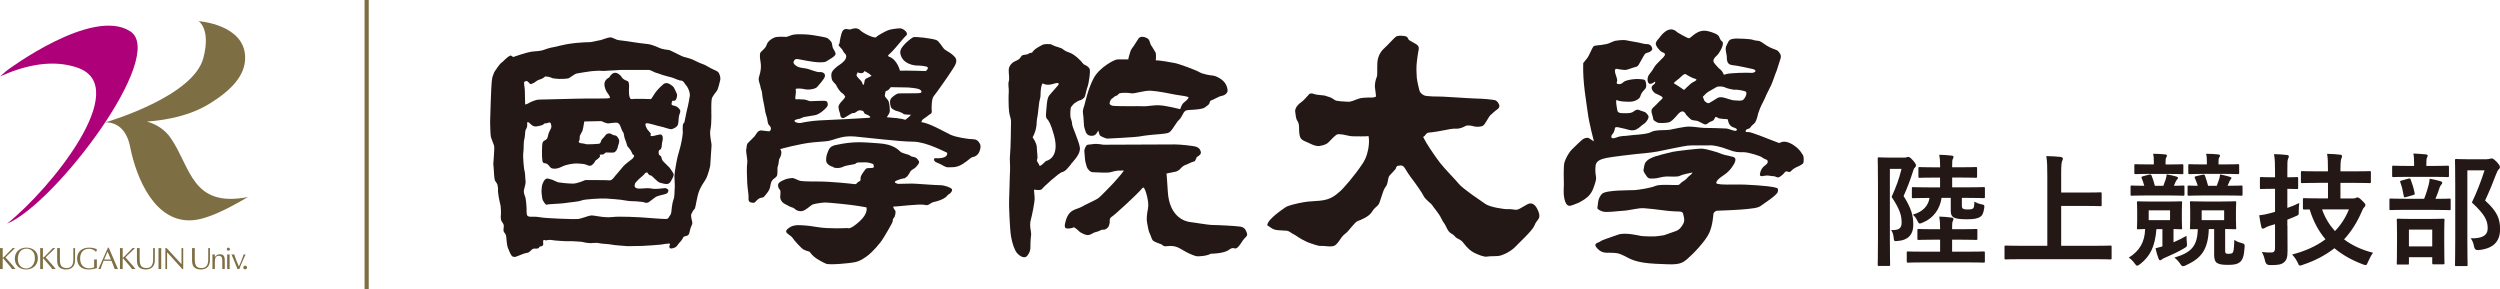 <?xml version="1.0" encoding="UTF-8"?>
<svg id="_图层_2" data-name="图层 2" xmlns="http://www.w3.org/2000/svg" viewBox="0 0 497.64 57.53">
  <defs>
    <style>
      .cls-1 {
        fill: #7d6e44;
      }

      .cls-2 {
        fill: #ae0079;
      }

      .cls-3 {
        fill: #231815;
      }
    </style>
  </defs>
  <g id="header">
    <g>
      <g>
        <path class="cls-3" d="M379.06,31.37c.24,0,.39-.02,.49-.07s.17-.07,.32-.07c.17,0,.37,.1,.93,.71,.51,.59,.59,.83,.59,.98s-.07,.29-.22,.44c-.2,.17-.29,.42-.44,.95-.56,1.71-1.05,3.05-1.81,4.71,1.64,2.61,1.93,4.01,1.93,5.77s-.9,3-3.08,3.18c-.76,.07-.76,.05-.83-.71-.07-.61-.22-1.1-.51-1.47,1.47,.07,2.1-.29,2.1-1.47,0-1.39-.32-2.61-2-5.13,.95-2.08,1.47-3.52,1.98-5.57h-2.32v13.83c0,3.35,.05,5.11,.05,5.25,0,.22-.02,.24-.27,.24h-1.93c-.24,0-.27-.02-.27-.24,0-.15,.05-1.83,.05-5.23v-10.58c0-3.44-.05-5.13-.05-5.3,0-.24,.02-.27,.27-.27,.17,0,.76,.05,1.95,.05h3.08Zm4.13,20.86c-2.39,0-3.23,.05-3.37,.05-.24,0-.27-.02-.27-.27v-1.69c0-.24,.02-.27,.27-.27,.15,0,.98,.05,3.37,.05h3v-2.39h-1.17c-2.17,0-2.91,.05-3.08,.05-.24,0-.27-.02-.27-.27v-1.64c0-.24,.02-.27,.27-.27,.17,0,.9,.05,3.08,.05h1.17v-.05c0-.98-.02-1.54-.17-2.47,.9,.02,1.61,.1,2.44,.2,.22,.02,.39,.12,.39,.27,0,.17-.07,.27-.15,.46-.12,.27-.12,.73-.12,1.54v.05h1.71c2.17,0,2.91-.05,3.05-.05,.24,0,.27,.02,.27,.27v1.64c0,.24-.02,.27-.27,.27-.15,0-.88-.05-3.05-.05h-1.71v2.39h2.88c2.39,0,3.22-.05,3.37-.05,.24,0,.27,.02,.27,.27v1.69c0,.24-.02,.27-.27,.27-.15,0-.98-.05-3.37-.05h-8.28Zm2-16.88c-2.17,0-2.91,.05-3.05,.05-.24,0-.27-.02-.27-.29v-1.61c0-.22,.02-.24,.27-.24,.15,0,.88,.05,3.05,.05h1v-.37c0-.88-.05-1.51-.17-2.13,.93,.02,1.64,.07,2.47,.17,.24,0,.37,.12,.37,.24,0,.17-.05,.27-.15,.44-.1,.2-.12,.46-.12,1.27v.37h1.66c2.17,0,2.88-.05,3.03-.05,.24,0,.27,.02,.27,.24v1.61c0,.27-.02,.29-.27,.29-.15,0-.86-.05-3.03-.05h-1.66v1.95h2.93c2.35,0,3.18-.05,3.32-.05,.24,0,.27,.02,.27,.27v1.66c0,.24-.02,.27-.27,.27-.15,0-.98-.05-3.32-.05h-1v1.59c0,.24,.05,.44,.2,.54s.32,.17,.95,.17c.71,0,.93-.07,1.1-.22,.15-.17,.22-.44,.24-1.32,.39,.22,.9,.42,1.39,.51,.66,.12,.64,.2,.56,.81-.15,.98-.37,1.44-.78,1.69-.51,.32-1.1,.49-2.74,.49-1.47,0-2.17-.15-2.54-.37-.39-.22-.59-.56-.59-1.32v-2.57h-1.83c-.32,2.25-1.66,4.06-3.69,4.89-.29,.12-.49,.22-.64,.22-.17,0-.29-.15-.49-.56-.27-.59-.56-.9-.9-1.22,1.98-.54,3.1-1.76,3.32-3.32-2.32,0-3.13,.05-3.27,.05-.22,0-.24-.02-.24-.27v-1.66c0-.24,.02-.27,.24-.27,.15,0,.98,.05,3.32,.05h2.05v-1.95h-1Z"/>
        <path class="cls-3" d="M402.38,51.59c-2.2,0-2.96,.05-3.1,.05-.24,0-.27-.02-.27-.27v-2.22c0-.24,.02-.27,.27-.27,.15,0,.9,.05,3.1,.05h5.15v-13.78c0-1.98-.02-2.98-.2-4.08,.93,.02,2.03,.07,2.86,.17,.24,.02,.44,.17,.44,.32,0,.2-.1,.37-.17,.56-.1,.27-.17,.88-.17,2.35v3.86h4.79c2.13,0,2.86-.05,3-.05,.24,0,.27,.02,.27,.27v2.22c0,.24-.02,.27-.27,.27-.15,0-.88-.05-3-.05h-4.79v7.94h6.67c2.2,0,2.96-.05,3.1-.05,.24,0,.27,.02,.27,.27v2.22c0,.24-.02,.27-.27,.27-.15,0-.9-.05-3.1-.05h-14.58Z"/>
        <path class="cls-3" d="M429.25,45.58c-.27,3.62-1.34,5.47-3.18,6.94-.32,.24-.51,.37-.66,.37-.12,0-.22-.1-.37-.29-.51-.71-.9-1.05-1.29-1.32,2.15-1.34,3.18-3.1,3.25-5.69-.88,.02-1.25,.05-1.34,.05-.27,0-.29-.02-.29-.24,0-.17,.05-.56,.05-1.66v-1.76c0-1.1-.05-1.47-.05-1.64,0-.24,.02-.27,.29-.27,.15,0,.76,.05,2.59,.05h3.25c1.83,0,2.44-.05,2.59-.05,.24,0,.27,.02,.27,.27,0,.15-.05,.54-.05,1.64v1.76c0,1.1,.05,1.51,.05,1.66,0,.22-.02,.24-.27,.24-.12,0-.51-.02-1.44-.05v2.64c.78-.32,1.54-.71,2.59-1.29,0,.42,.02,.93,.07,1.39,.07,.68,.05,.76-.64,1.15-1,.59-2.15,1.15-3.47,1.71-.37,.15-.68,.29-.83,.42-.15,.12-.24,.2-.37,.2s-.22-.07-.32-.29c-.22-.61-.44-1.29-.61-2.1,.44-.1,.88-.22,1.37-.37v-3.44h-1.2Zm-1.98-6.67c-2.08,0-2.76,.05-2.88,.05-.27,0-.29-.02-.29-.27v-1.49c0-.24,.02-.27,.29-.27,.1,0,.73,.05,2.44,.05-.15-.54-.34-1.1-.51-1.51-.1-.24-.07-.29,.27-.39l1.2-.32c.29-.07,.42-.02,.51,.22,.24,.59,.49,1.39,.64,2h1.69c.15-.37,.29-.76,.44-1.22,.12-.39,.2-.66,.22-1.05,.71,.12,1.44,.29,1.88,.42,.27,.07,.37,.15,.37,.29s-.07,.22-.2,.34-.24,.34-.32,.54l-.29,.68c1.25,0,1.69-.05,1.81-.05,.27,0,.29,.02,.29,.27v1.49c0,.24-.02,.27-.29,.27-.15,0-.81-.05-2.86-.05h-4.4Zm.61-4.3c-1.95,0-2.59,.05-2.74,.05-.27,0-.29-.02-.29-.27v-1.44c0-.24,.02-.27,.29-.27,.15,0,.78,.05,2.74,.05h.85v-.46c0-.64,0-1.15-.15-1.66,.9,0,1.54,.05,2.37,.12,.24,.02,.39,.12,.39,.22,0,.17-.02,.22-.12,.37-.12,.17-.15,.37-.15,.88v.54h.54c1.95,0,2.56-.05,2.71-.05,.27,0,.29,.02,.29,.27v1.44c0,.24-.02,.27-.29,.27-.15,0-.76-.05-2.71-.05h-3.74Zm4.08,7.26h-4.25v1.95h4.25v-1.95Zm7.72,3.71c-.15,4.37-1.71,5.89-4.52,7.21-.24,.12-.44,.2-.59,.2-.2,0-.37-.12-.59-.49-.39-.56-.78-.95-1.17-1.22,3.27-.98,4.59-2.17,4.67-5.67-.83,0-1.17,.02-1.29,.02-.24,0-.27-.02-.27-.24,0-.17,.05-.56,.05-1.66v-1.76c0-1.1-.05-1.47-.05-1.64,0-.24,.02-.27,.27-.27,.17,0,.76,.05,2.66,.05h3.37c1.86,0,2.49-.05,2.64-.05,.24,0,.27,.02,.27,.27,0,.15-.05,.54-.05,1.64v1.76c0,1.1,.05,1.51,.05,1.66,0,.22-.02,.24-.27,.24-.12,0-.64-.02-1.93-.05v4.2c0,.42,0,.54,.15,.64,.12,.1,.29,.1,.59,.1,.34,0,.56-.05,.71-.17,.2-.17,.32-.61,.37-2.59,.34,.22,.76,.44,1.42,.61,.63,.17,.68,.24,.63,.88-.12,1.86-.44,2.49-.88,2.88-.54,.46-1.2,.59-2.35,.59-1,0-1.69-.05-2.2-.34-.42-.22-.63-.78-.63-1.59v-5.2h-1.05Zm-1.03-6.67c-2.1,0-2.79,.05-2.93,.05-.24,0-.27-.02-.27-.27v-1.49c0-.24,.02-.27,.27-.27,.1,0,.56,.05,1.76,.05-.15-.51-.37-1.05-.56-1.49-.12-.24-.1-.34,.24-.42l1.25-.29c.29-.07,.42-.05,.51,.22,.22,.64,.49,1.42,.61,1.98h1.73c.15-.37,.29-.76,.44-1.22,.1-.27,.2-.66,.22-1.05,.78,.17,1.47,.34,1.86,.46,.24,.07,.39,.12,.39,.27s-.1,.24-.2,.34-.2,.34-.27,.54l-.29,.66c1.91,0,2.56-.05,2.71-.05,.24,0,.27,.02,.27,.27v1.49c0,.24-.02,.27-.27,.27-.15,0-.83-.05-2.93-.05h-4.54Zm0-4.3c-2,0-2.64,.05-2.79,.05-.24,0-.27-.02-.27-.27v-1.44c0-.24,.02-.27,.27-.27,.15,0,.78,.05,2.79,.05h.64v-.46c0-.78-.02-1.15-.15-1.66,.93,0,1.54,.05,2.35,.12,.24,.02,.42,.12,.42,.24,0,.17-.07,.22-.15,.34-.12,.2-.15,.42-.15,.86v.56h1.03c1.98,0,2.64-.05,2.81-.05,.24,0,.27,.02,.27,.27v1.44c0,.24-.02,.27-.27,.27-.17,0-.83-.05-2.81-.05h-3.98Zm4.08,7.26h-4.47v1.95h4.47v-1.95Z"/>
        <path class="cls-3" d="M455.33,44.97c0,1.73,.02,3.74,.02,4.96s-.15,1.86-.78,2.35c-.54,.39-1.1,.49-2.74,.49q-.76,0-.93-.73c-.17-.81-.42-1.47-.66-1.88,.66,.1,1.29,.1,1.86,.1s.76-.27,.76-.93v-4.71l-1.22,.37c-.44,.15-.64,.27-.78,.37-.12,.07-.29,.15-.42,.15-.15,0-.24-.07-.29-.29-.17-.66-.32-1.51-.44-2.37,.78-.07,1.49-.22,2.3-.44l.85-.24v-4.59h-.42c-1.66,0-2.17,.05-2.3,.05-.27,0-.29-.02-.29-.27v-1.83c0-.27,.02-.29,.29-.29,.12,0,.64,.05,2.3,.05h.42v-1.17c0-1.56-.02-2.35-.2-3.44,.93,.02,1.76,.07,2.56,.17,.24,.02,.39,.12,.39,.24,0,.2-.07,.34-.15,.51-.15,.29-.15,.81-.15,2.47v1.22c1.29,0,1.76-.05,1.91-.05,.22,0,.24,.02,.24,.29v1.83c0,.24-.02,.27-.24,.27-.15,0-.61-.02-1.91-.05v3.81c.81-.27,1.61-.61,2.37-.98-.05,.44-.1,1.03-.1,1.61,.02,.81,0,.76-.68,1.05l-1.59,.66v1.27Zm6.25-8.57c-2.32,0-3.13,.05-3.3,.05-.24,0-.27-.02-.27-.27v-1.83c0-.27,.02-.29,.27-.29,.17,0,.98,.05,3.3,.05h1.81v-.51c0-1.34-.02-2.17-.17-2.98,.9,.02,1.78,.07,2.61,.17,.24,.02,.37,.15,.37,.27,0,.22-.1,.39-.17,.61-.1,.29-.15,.9-.15,1.88v.56h2.52c2.32,0,3.13-.05,3.27-.05,.27,0,.27,.02,.27,.29v1.83c0,.24,0,.27-.27,.27-.15,0-.95-.05-3.27-.05h-2.52v3.1h2.56c.22,0,.39-.02,.49-.1,.12-.05,.22-.1,.34-.1,.17,0,.39,.1,.9,.61,.59,.56,.68,.73,.68,.9s-.07,.29-.22,.44c-.22,.17-.29,.39-.56,.98-.9,2.08-2.05,3.88-3.47,5.42,1.66,1.25,3.64,2.13,5.77,2.66-.34,.46-.73,1.17-1,1.81-.2,.46-.24,.64-.46,.64-.15,0-.32-.05-.59-.15-2.15-.81-4.03-1.86-5.64-3.2-1.78,1.39-3.86,2.49-6.3,3.3-.27,.1-.44,.15-.56,.15-.22,0-.27-.17-.46-.61-.29-.59-.68-1.15-1.1-1.59,2.61-.66,4.84-1.69,6.64-3.03-1.37-1.61-2.42-3.57-3.15-5.94-.68,0-1,.02-1.07,.02-.24,0-.27-.02-.27-.29v-1.71c0-.24,.02-.27,.27-.27,.15,0,.9,.05,3.13,.05h1.59v-3.1h-1.81Zm.64,5.28c.59,1.69,1.49,3.13,2.57,4.32,1.22-1.27,2.15-2.74,2.78-4.32h-5.35Z"/>
        <path class="cls-3" d="M479,41.77c-2.22,0-2.98,.05-3.13,.05-.22,0-.24-.02-.24-.27v-1.76c0-.24,.02-.27,.24-.27,.15,0,.9,.05,3.13,.05h3.54c.44-1.12,.68-1.95,.9-2.78,.1-.37,.15-.71,.2-1.22,.66,.12,1.49,.29,2.13,.49,.22,.07,.37,.15,.37,.32s-.1,.29-.2,.39c-.15,.15-.24,.37-.32,.56-.22,.71-.46,1.39-.83,2.25,1.91,0,2.61-.05,2.76-.05,.24,0,.27,.02,.27,.27v1.76c0,.24-.02,.27-.27,.27-.15,0-.9-.05-3.1-.05h-5.45Zm.44-6.57c-2.15,0-2.86,.05-3,.05-.24,0-.27-.02-.27-.27v-1.71c0-.27,.02-.29,.27-.29,.15,0,.85,.05,3,.05h1.1v-.44c0-.88-.02-1.47-.15-2.03,.88,.02,1.64,.1,2.47,.17,.24,.02,.39,.12,.39,.22,0,.17-.07,.29-.17,.49-.07,.17-.1,.46-.1,1.17v.42h1.25c2.13,0,2.83-.05,2.98-.05,.24,0,.27,.02,.27,.29v1.71c0,.24-.02,.27-.27,.27-.15,0-.85-.05-2.98-.05h-4.79Zm-2.08,17.47c-.24,0-.27-.02-.27-.24,0-.17,.05-.78,.05-4.13v-1.76c0-1.91-.05-2.57-.05-2.74,0-.24,.02-.27,.27-.27,.17,0,.81,.05,2.71,.05h3.52c1.91,0,2.56-.05,2.71-.05,.27,0,.29,.02,.29,.27,0,.15-.05,.83-.05,2.39v2.03c0,3.35,.05,3.96,.05,4.1,0,.27-.02,.29-.29,.29h-1.88c-.24,0-.27-.02-.27-.29v-1.12h-4.64v1.22c0,.22-.02,.24-.27,.24h-1.88Zm1.56-13.44c-.37,.1-.39,.05-.44-.24-.15-.9-.37-1.88-.68-2.69-.1-.27-.05-.27,.27-.37l1.34-.37c.29-.07,.37-.05,.46,.2,.29,.76,.61,1.76,.78,2.69,.05,.27,0,.27-.29,.37l-1.44,.42Zm.59,9.82h4.64v-3.35h-4.64v3.35Zm15.51-17.37c.29,0,.51-.02,.61-.07,.15-.05,.24-.07,.37-.07,.2,0,.39,.1,1.03,.73,.51,.59,.59,.81,.59,1s-.1,.32-.22,.44c-.17,.12-.29,.34-.51,.9-.71,1.88-1.39,3.54-2.22,5.3,2.49,2.25,2.98,3.71,2.98,5.72,0,2.54-1.44,3.88-4.3,4.15q-.76,.07-.88-.73c-.12-.71-.37-1.25-.68-1.61,2.3,.05,3.4-.56,3.4-2,0-1.54-.56-2.74-3.15-5.13,1-2.08,1.78-4.1,2.52-6.4h-3.42v13.68c0,3.27,.05,4.98,.05,5.11,0,.24-.02,.27-.27,.27h-1.95c-.27,0-.29-.02-.29-.27,0-.15,.05-1.76,.05-5.08v-10.55c0-3.35-.05-4.98-.05-5.15,0-.24,.02-.27,.29-.27,.15,0,.81,.05,2.17,.05h3.91Z"/>
      </g>
      <g>
        <g>
          <path class="cls-2" d="M25.92,6.23C18.35,1.34,1.46,13.97,1.46,13.97c0,0-.56,.45-1.44,1.24,4.91-2.22,10.46-3.49,15.48-1.71,10.89,3.85-5.27,23.99-14.11,31.03C11.09,40.48,33.31,11,25.92,6.23Z"/>
          <g>
            <path class="cls-1" d="M1.62,50.71l-.52,.53c.49,.56,1,1.11,1.49,1.68l.49,.61v.03c-.12,0-.23-.02-.34-.02-.12,0-.23,0-.34,.02-.13-.2-.27-.38-.42-.56l-1.33-1.56s-.11-.04-.11-.02v2.14c-.1,0-.18-.02-.27-.02-.09,0-.18,0-.27,.02v-4.19c.09,0,.18,.02,.27,.02,.08,0,.17-.01,.27-.02v1.89s.09,.02,.15-.03c.11-.09,.24-.22,.32-.3l1.51-1.56c.08,0,.16,.02,.25,.02,.07,0,.15-.01,.24-.02l-1.39,1.34Z"/>
            <path class="cls-1" d="M6.94,51.43c.04,.68-.42,2.01-1.72,2.01-.91,0-1.67-.65-1.67-1.89s.65-2.06,1.73-2.06c.49,0,.96,.21,1.27,.59,.32,.41,.39,.84,.39,1.35Zm-1.74,2.21c1.37,0,2.34-.9,2.34-2.26,0-1.47-1.17-2.09-2.32-2.09-1.27,0-2.27,.84-2.27,2.18s.9,2.17,2.25,2.17Z"/>
            <path class="cls-1" d="M9.61,50.71l-.52,.53c.49,.56,1,1.11,1.49,1.68l.5,.61v.03c-.12,0-.23-.02-.34-.02-.11,0-.23,0-.34,.02-.13-.2-.27-.38-.42-.56l-1.34-1.56s-.1-.04-.1-.02v2.14c-.1,0-.19-.02-.27-.02-.09,0-.19,0-.27,.02v-4.19c.08,0,.18,.02,.27,.02,.08,0,.17-.01,.27-.02v1.89s.09,.02,.15-.03c.11-.09,.24-.22,.33-.3l1.51-1.56c.08,0,.16,.02,.24,.02,.08,0,.16-.01,.24-.02l-1.39,1.34Z"/>
            <path class="cls-1" d="M11.92,51.72c0,1.08,.31,1.64,1.36,1.64,.97,0,1.32-.71,1.32-1.7v-2.29c.06,0,.11,.02,.17,.02,.05,0,.11-.01,.17-.02v2.44c0,1.21-.71,1.83-1.79,1.83-.61,0-1.01-.14-1.33-.43-.39-.35-.44-.9-.44-1.39v-2.45c.08,0,.18,.02,.27,.02s.17-.01,.27-.02v2.35Z"/>
            <path class="cls-1" d="M19.09,50.11c-.34-.39-.86-.59-1.38-.59-1.04,0-1.76,.69-1.76,1.92s.63,1.97,1.83,1.97c.34,0,.68-.06,.96-.21v-1.57c.09,0,.18,.02,.27,.02,.09,0,.17-.01,.27-.02v1.73c-.53,.18-1.1,.28-1.67,.28-1.55,0-2.26-.93-2.26-2.17,0-1.43,1.03-2.18,2.39-2.18,.91,0,1.43,.27,1.56,.35-.06,.15-.1,.31-.14,.47h-.06Z"/>
            <path class="cls-1" d="M22.09,51.66h-1.35l.67-1.57,.68,1.57Zm-.46-2.37h-.14l-1.91,4.28c.07,0,.14-.02,.21-.02,.07,0,.14,0,.23,.02,.17-.57,.39-1.11,.61-1.65h1.56c.24,.56,.47,1.14,.64,1.65,.11,0,.21-.02,.33-.02,.1,0,.2,0,.32,.02l-1.84-4.28Z"/>
            <path class="cls-1" d="M25.49,50.71l-.52,.53c.49,.56,1,1.11,1.49,1.68l.5,.61v.03c-.12,0-.24-.02-.34-.02-.12,0-.23,0-.34,.02-.13-.2-.27-.38-.42-.56l-1.34-1.56s-.1-.04-.1-.02v2.14c-.1,0-.18-.02-.27-.02-.09,0-.18,0-.27,.02v-4.19c.09,0,.18,.02,.27,.02,.09,0,.17-.01,.27-.02v1.89s.09,.02,.15-.03c.11-.09,.24-.22,.32-.3l1.51-1.56c.08,0,.16,.02,.25,.02,.07,0,.15-.01,.24-.02l-1.39,1.34Z"/>
            <path class="cls-1" d="M27.81,51.72c0,1.08,.31,1.64,1.35,1.64,.97,0,1.32-.71,1.32-1.7v-2.29c.05,0,.11,.02,.17,.02,.06,0,.11-.01,.17-.02v2.44c0,1.21-.71,1.83-1.79,1.83-.61,0-1.01-.14-1.33-.43-.38-.35-.43-.9-.44-1.39v-2.45c.09,0,.18,.02,.27,.02,.09,0,.17-.01,.27-.02v2.35Z"/>
            <path class="cls-1" d="M31.55,49.38c.09,0,.18,.02,.27,.02,.09,0,.17-.01,.27-.02v4.19c-.1,0-.19-.02-.27-.02-.09,0-.18,0-.27,.02v-4.19Z"/>
            <path class="cls-1" d="M36.47,53.57h-.18c-.07-.08-.19-.23-.32-.37l-2.65-2.93h-.06v3.3c-.06,0-.12-.02-.17-.02-.06,0-.11,0-.17,.02v-4.19h.24l2.91,3.15h.06v-3.15c.05,0,.11,.02,.17,.02,.06,0,.11-.01,.17-.02v4.19Z"/>
            <path class="cls-1" d="M38.78,51.72c0,1.08,.3,1.64,1.35,1.64,.97,0,1.32-.71,1.32-1.7v-2.29c.05,0,.11,.02,.17,.02s.11-.01,.17-.02v2.44c0,1.21-.71,1.83-1.79,1.83-.6,0-1.01-.14-1.33-.43-.38-.35-.43-.9-.44-1.39v-2.45c.09,0,.18,.02,.27,.02s.17-.01,.27-.02v2.35Z"/>
            <path class="cls-1" d="M42.29,50.64c.08,0,.16,.02,.24,.02,.08,0,.15-.01,.24-.02v.56c.22-.37,.55-.59,.99-.59,.71,0,.98,.39,.98,1.19v1.77c-.09,0-.16-.02-.24-.02-.09,0-.17,0-.25,.02v-1.63c0-.57-.1-1.02-.68-1.02-.64,0-.8,.47-.8,1.23v1.42c-.09,0-.16-.02-.24-.02-.09,0-.17,0-.24,.02v-2.93Z"/>
            <path class="cls-1" d="M45.71,53.57c-.09,0-.17-.02-.25-.02-.09,0-.17,0-.24,.02v-2.93c.07,0,.16,.02,.24,.02,.08,0,.15-.01,.25-.02v2.93Zm-.25-3.66c-.17,0-.31-.14-.31-.31s.14-.31,.31-.31,.31,.14,.31,.31-.15,.31-.31,.31Z"/>
            <path class="cls-1" d="M48.5,50.64c.06,0,.13,.02,.19,.02s.12-.01,.2-.02c-.33,.7-.94,2.04-1.25,2.93-.07,0-.13-.02-.18-.02-.07,0-.13,0-.19,.02-.21-.58-.81-2.08-1.2-2.93,.08,0,.18,.02,.28,.02,.09,0,.17-.01,.27-.02,.17,.57,.53,1.5,.91,2.36,.04-.06,.09-.11,.12-.17l.37-.86,.49-1.32Z"/>
            <path class="cls-1" d="M48.8,52.88c.2,0,.37,.17,.37,.37s-.17,.37-.37,.37-.37-.17-.37-.37,.18-.37,.37-.37Z"/>
          </g>
          <path class="cls-1" d="M34.03,27.54c-1.25-1.83-2.98-2.83-4.78-3.34,4.16-.32,8.67-1.21,12.54-3.61,4.4-2.72,7.05-5.66,7.01-9.15-.06-6.59-9.26-7.23-9.26-7.23,0,0,2.47,1.52,.94,7.34-1.99,7.56-18.45,12.49-19.5,12.81-.03,0-.05,.01-.05,.01,.16,0,.33,0,.5,0,1.42,.09,3.7,.95,4.47,4.85,1.2,6.12,4.92,15.35,12.64,14.6,3.93-.38,9.59-3.94,10.82-4.6-11.18,2.18-11.35-5.86-15.34-11.68Z"/>
        </g>
        <path class="cls-3" d="M143.09,14.54c-.1-.21-.31-.36-.57-.47-.26-.1-.63-.31-.99-.47-.36-.16-1.2-.73-1.77-.89-.57-.16-1.87-.89-2.24-.99-.37-.11-1.2-.37-1.46-.42-.26-.05-1.61-.78-2.08-.99-.47-.21-.68-.37-.94-.37s-.99-.15-1.41-.26c-.42-.1-1.62-.83-2.92-.94-1.3-.1-4.69-.68-5.41-.73-.73-.05-1.36-.62-1.88-.57-.52,.05-1.36,.41-1.77,.52-.42,.1-2.08,.42-2.08,.42-4.43,.1-6.25,.78-6.77,.88-.52,.1-1.51,.26-2.45,.63-.94,.36-1.77,.26-2.71,.42-.94,.15-3.49,1.04-3.49,1.04l-.47-.31c-.57,.16-1.04,.73-1.3,.94-.26,.21-.21,.26-.47,.42-.26,.16-.83,.88-.94,1.09-.11,.21-.26,.37-.47,.68-.21,.31-.26,.63-.36,.83-.11,.21-.16,.47-.26,1.25-.11,.78-.32,7.45-.32,7.97s.05,2.65,.16,3.07c.11,.42,.52,1.35,.62,1.67,.11,.31,0,1.25,0,1.56s-.15,2.14-.15,2.14c0,0,.1,.83,.1,1.14s.11,1.83,.21,2.08c.1,.26,.47,.63,.52,.89,.05,.26,.16,.83,.11,1.04-.05,.21,.1,1.04,.15,1.46,.05,.42,.31,1.36,.37,1.72,.05,.36,.1,1.51,.05,1.82-.05,.32,0,.89,.05,1.04,.05,.16,.37,.58,.47,.78,.11,.21,.05,.68,0,1.09-.05,.41,.21,.57,.36,.83,.16,.26,.21,.57,.21,.83s.15,1.51,.26,1.82c.11,.31,.63,1.67,.94,1.83,.31,.15,.52,.15,.89,0,.36-.16,1.15-.47,1.46-.57,.31-.1,.68-.1,.94-.26,.26-.16,.57-.58,.83-.68,.26-.1,.78,.05,1.04-.1,.26-.16,.15-.31,.36-.36,.21-.05,.42,0,.57-.26,.16-.26-.05-.57,.05-.89,.1-.31,.47-.05,.47-.05,0,0,.58-.11,.73-.11s.52,0,.68,.05c.16,.05,.73,.1,.88,.1s1.77,.16,2.35,.11c.57-.05,1.98,.1,2.29,.1s.78,.16,1.15,.21c.36,.05,.89,.11,1.3,.05,.42-.05,1.09-.05,1.35,.05,.26,.1,2.03,.16,2.34,.26,.31,.11,3.28,.32,3.28,.32,0,0,2.55-.05,2.87-.05s3.44-.21,3.7-.26c.26-.05,1.56-.26,1.77-.2,.21,.05-.05,.47-.05,.47,0,0-.05,.36,.16,.47,.21,.1,.73-.05,1.04-.21,.31-.15,.57-.68,.78-.88,.21-.21,.57-.62,.73-.99,.15-.36,.47-.31,.78-.42,.31-.1,.37-.26,.47-.52,.11-.26,.16-.89,.42-1.41,.26-.52,.21-.68,.11-1.09-.11-.41-.16-.73-.16-1.04s.16-.47,.16-.47c0,0,.21-.52,.47-.73,.26-.21,.26-.94,.68-2.71,.41-1.77,1.4-2.81,1.72-3.49,.31-.67,.73-2.14,.78-2.55,.05-.42,.21-3.6,.26-3.96,.05-.36-.47-2.19-.21-3.28,.26-1.09,.16-3.8,.16-4.17s0-1.4,.1-1.87c.1-.47,.83-1.3,1.04-1.61,.21-.31,.47-1.41,.62-2.03,.16-.63-.15-1.25-.26-1.46Zm-5.81,4.64c-.13,1.03-.39,2.12-.39,2.12l-.26,1.1-.13,.65-.26,1.29s-.32,.32-.32,.58-.07,.97,0,1.22c.06,.26-.19,1.87-.45,2.9-.26,1.03-.46,1.67-.58,2.12-.13,.45-.64,3.16-.64,3.93s.13,2.06,.06,2.38c-.06,.32,0,1.54-.19,2.06-.19,.52-.33,1.16-.39,1.74-.06,.58-.06,1.22-.32,1.55-.26,.32-.32,.71-.71,.77-.38,.07-4.76-.32-5.02-.32s-4.18-.26-5.86-.06c-1.67,.19-3.6-.39-4.18-.32-.58,.06-1.87,.64-2.64,.71-.77,.07-6.12-.13-7.28-.32-1.16-.19-1.42-.13-1.87-.13s-.58,0-.84-.19c-.26-.19-.19-1.29-.19-1.54s-.13-1.87-.26-2.19c-.12-.32-.38-.9-.26-1.42,.13-.52,.39-1.42,.32-1.74-.07-.32-.07-1.61-.19-1.93-.13-.32-.39-2.96-.26-3.8,.13-.84,0-1.93,.19-2.58,.19-.64,.13-1.61,.26-1.87,.13-.26,.32-.58,.32-.84v-.71s.32-.07,.51,.19c.19,.26,.65,.58,.97,.64,.32,.06,1.61-.19,1.8-.45,.19-.26,.45-.13,.64-.19,.2-.06,.58-.26,.71-.06,.13,.19,.26,.71,.13,1.03-.13,.32-.39,.71-.51,1.1-.13,.38-.13,.9-.45,1.16-.32,.26-.51,.19-.71,.58-.19,.38-.19,2.96-.06,3.67,.13,.71,.52,.32,.97,.65,.45,.32,.51,.71,.9,.84,.39,.13,.97,.19,2-.32,1.03-.51,2.44-.64,2.9-.64s1.42,.07,1.8,.19c.38,.13,.83,.45,1.29,.13,.45-.32,.71-.9,.71-.9l.45-.32,.45-.45-.06-.39,.71-.06,.52-.39s1.35,.06,1.61,0c.26-.06,.52-.45,.64-.71,.13-.26,.13-.58,.26-.9,.13-.32,.19-.77,.06-1.03-.13-.26-.39-.64-.58-.71-.19-.06-.58-.13-.58-.13,0,0-.45-.32-.77-.32s-.64,.19-.84,.52c-.19,.32-.71,.64-.77,1.03-.06,.39-.38,.52-.38,.52,0,0-2.38,.19-2.7,.06-.33-.13-.77-.13-1.03-.19-.26-.07-.45-.26-.26-.45,.19-.19,.06-.84,.19-1.09,.13-.26,.32-.64,.45-.84,.13-.19,.39-1.93,.39-1.93l3.41-.07s1.03,.52,1.42,.45c.39-.06,1.55-.19,1.74-.13,.19,.07,.45,.26,.58,.59,.13,.32,.38,1.09,.58,1.29,.19,.19,.19,1.03,.39,1.42,.19,.39,.45,1.35,.45,1.35,0,0,.65,.71,.84,1.16,.19,.45,.19,.52,.45,.64,.26,.13-.26,.71-.26,.71,0,0-1.48,1.1-1.8,1.48-.32,.38-1.29,1.54-1.29,1.54,0,0-.58,.64-.71,.84-.13,.19-.51,.52-.84,.45-.32-.06-4.76-.06-4.76-.06,0,0-1.55,.71-2.45,.71s-2.7-.19-2.96-.26c-.26-.07-.84-.39-1.16-.51-.32-.13-1.03-.26-1.03-.26,0,0-.25,.07-.45,.26-.19,.19-.45,.77-.51,.97-.07,.19-.2,1.22-.13,1.74,.06,.51,.13,1.22,.26,1.41,.13,.19,.52,.97,.77,.84,.26-.13,3.03-.19,3.67-.32,.64-.13,2.71-.26,3.22-.51,.51-.26,4.06-.45,4.89-.39,.83,.06,2.96,.19,3.86,.39,.9,.19,2.06,.13,2.38,.19,.32,.06,1.16,.06,1.41,.19,.26,.13,.64,.13,.9-.07,.26-.19,.97-.71,1.29-.96,.32-.26,1.35-.45,1.8-.58,.45-.13,.64-.19,.77-.58,.13-.39-.38-.71-.77-.64-.39,.07-1.87,.19-2.25,.13-.39-.06-.58-.13-1.1-.13s-1.54,.13-1.93,.07c-.39-.07-.71-.19-.64-.71,.06-.51,.39-.64,.58-.9,.19-.26,1.35-1.16,1.42-1.35,.06-.19,.52-.26,.52-.26,0,0-.06,0,.19,.32,.26,.32,.39,.26,.58,.32,.19,.06,1.22,1.28,1.74,1.42,.52,.13,.9,.26,1.29,.26s.64-.13,.9-.58c.25-.45,.64-1.1,.52-1.42-.13-.32-.77-1.22-.77-1.22,0,0-.97-.97-1.29-1.29-.32-.32-.32-.71-.39-.9-.07-.19-.45-.39-.45-.39,0,0-.26-.9,.19-1.03,.45-.13,.33-1.22,.45-1.54,.13-.33,.32-1.61-.51-1.48-.84,.13-1.48,.45-1.74,.26-.26-.19,.13-.26-.07-.51-.19-.26-.64-.77-.64-.77,0,0-.71-1.16-.19-1.22,.51-.07,2.32,.58,2.83,.64,.52,.07,1.87,.65,2.26,.52,.39-.13,.97-.39,1.16-.83,.19-.45,.13-1.48,.26-1.87,.13-.39,.33-.84,.19-1.09-.13-.26-.51-.64-.84-.77-.32-.13-.77-.13-.83-.32-.07-.19,.06-.83,.26-.77,.19,.06,.45,0,.58-.19,.13-.19,.33-.9,.2-1.16-.13-.26-.52-1.28-.77-1.48-.26-.19-1.16-1.1-1.93-.45-.77,.64-1.55,1.55-1.68,1.8-.13,.26-.77,1.16-.77,1.16,0,0-3.03-.13-3.8,0-.77,.13-.58-2.19-.58-2.19,0,0,.13-1.29-.33-1.42-.45-.13-.96-.45-1.09-.71-.13-.26-1.42-1.93-2.51,0,0,0-.9,.39-.96,1.22-.06,.84,.39,1.55,.51,1.74,.13,.19,.64,.84,.58,1.1-.07,.26-3.48,.06-7.34,.19-3.86,.13-6.7,.13-7.08,.19-.39,.06-1.42,.45-1.68,.64-.26,.19-.77,.32-.77,.32,0,0-.06-1.61-.06-2.58s-.32-1.8-.06-1.99l.45-.13s.19,.13,.39,.32c.19,.19,.19,.39,.58,.26,.39-.13,.84-.45,1.1-.65,.26-.19,.58-.19,.96-.39,.39-.19,.64-.45,.64-.45,0,0,.13,.06,.45,.06s1.03,.32,1.03,.32c0,0,.9,.13,1.23,.13s1.61,0,1.93-.13c.32-.13,1.23-.9,1.67-.96,.45-.07,2.25-.39,2.9-.45s1.74-.13,2.06-.06c.32,.06,1.09-.06,1.54-.06s2.19-.13,2.19-.13h5.6c.39,0,1.16,.52,1.48,.58,.32,.06,1.1,.39,1.35,.45,.26,.06,1.29,.38,1.67,.45,.39,.06,1.42,.64,1.93,.64s.78,.77,.97,.9c.19,.13,.9,1.29,.77,2.32Z"/>
        <g>
          <path class="cls-3" d="M195.2,28.94c-.13-.26-.45-1.22-1.42-1.22s-3.48-.39-4.57-.9c-1.1-.52-4.19-2.32-5.8-2.51,0,0,0-.39,.51-.71,.52-.32,.71-.51,.97-.71,.26-.19,.64-.25,.58-.77-.06-.52-.06-2.45,.38-2.96,.45-.52,3.03-4.19,3.54-5.02,.51-.84,1.48-1.93,.64-2.83-.84-.9-1.54-1.09-2-1.48-.45-.38-1.03-1.61-1.67-1.87-.64-.26-4.19-.77-4.64-.52-.45,.26-1.48,1.1-1.87,1.61-.39,.51-.9,1.03-.51,2.06,.39,1.03,1.22,1.42,1.67,1.61,.45,.19,1.16,.32,1.48,.32s2.06,.06,2.19,.39c.13,.32-.39,.71-.39,.71,0,0-4.25-.13-5.15-.07,0,0-.52-2.19-2.12-2.77,0,0-.52-.13,0-.51,.52-.39,2.12-2.32,2.7-3.02,.58-.71,.96-.77,.77-1.23-.19-.45-.84-.9-1.35-.9s-1.93,.19-2.38,.38c-.45,.19-2,.97-2.32,1.35-.32,.39-2.64-.77-3.22-1.35-.58-.58-1.29-.38-1.86-.19-.58,.19-1.42-.64-1.87,.9-.45,1.54-.26,1.93-.52,2.12-.26,.19,.64,.77,.84,1.29,.2,.52,.84,.64,.58,1.42-.26,.77-1.42,1.42-1.67,1.61-.26,.19-.77,.64-1.03,1.03-.26,.39-.26,.84-.13,1.48,.13,.64,.77,.97,.9,1.29,.13,.32,.71,1.29,1.16,1.55,.45,.26,.64,.77,.64,.77,0,0-.19,.26-.32,.45-.13,.19-1.03,.96-1.03,1.54s.32,1.35,.32,1.35c0,0,0,1.35,1.03,.7,1.03-.64,1.35-.84,1.61-.84s.19,.06,.64-.26c.45-.32,.58-.32,1.1-.2,.51,.13,.19,.52,.77,.71,.58,.19,1.22,.64,.58,.71-.64,.06-7.98,.45-9.72,.51-1.74,.07-3.61,.45-3.87,.52-.26,.06-1.16-.07-1.22-.39-.06-.32,1.03-.45,1.03-.45l.77-.33s1.93-.32,2.32-.39c.39-.06,1.03-.45,1.35-.71,.32-.26,1.22-.96,1.16-1.42-.07-.45-.07-.64-.52-.71-.45-.06-2.64,.06-2.9,.06s-.52-.13-.9-.26c-.39-.13-1.1-.07-1.35-.13-.26-.06-.64,.13-.77-.06-.13-.2,.19-1.36,.06-1.74-.13-.39,.39-.32,.39-.32,0,0,.58-.06,1.42,.13,.84,.19,2.13-.07,2.45-.45,.32-.39,1.42-1.54,1.54-2.12,.13-.58-.45-.9-1.03-.84-.58,.07-2-.58-2.64-.71-.65-.13-1.35-.13-1.8-.39-.45-.26-.84-.58-.77-.9,.06-.32,.26-.51,.45-.58,.19-.06,.58,0,1.16,.13,.58,.13,1.41,.26,2.25,.39,.84,.13,2.25,.2,2.64-.06,.39-.26,1.87-1.03,1.87-1.48s-.51-1.03-.58-1.29c-.06-.26-.13-.77-.19-.96-.06-.19-.64-.84-.97-.97-.32-.13-2.83-.58-3.61-.64-.77-.07-2.38-.13-3.03,0-.64,.13-1.16,.45-1.48,.45s-1.68-.13-2.32,.13c-.65,.26-1.29,.77-1.48,1.29-.19,.52-.26,.65-.77,1.16-.51,.52-.64,.45-.64,1.22s.26,1.48,.2,2.32c-.07,.84-.2,1.28-.39,1.93-.19,.64,.19,1.23,.26,1.67,.06,.45,.26,.96,.32,1.16,.06,.19,.06,.97,.32,2.06,.26,1.1,.32,2.13,.58,2.77,.26,.64,.19,1.42,.45,1.74,.26,.32,.45,.51,.45,.71s0,.58-.39,.64l-1.61-.19s-.39,.07-.58,.26c-.2,.19-.52,.77-.71,.97-.19,.19-.84,.84-1.22,1.22-.39,.39-.26,.71-.39,1.29-.13,.58,.32,2.13,.19,2.77-.13,.64-.06,2.83,0,3.99,.06,1.16,.33,2.38,.26,3.03-.06,.64,.32,.77,.32,.77,0,0,.71,.26,.96,0,.26-.26,.64-.71,1.03-.84,.39-.13,.58,0,.84-.32,.26-.32,.84-.97,1.03-1.48,.19-.51,.19-1.22,.51-1.68,.32-.45,.77-.51,.97-.97,.19-.45,0-1.54,.19-1.93,.19-.39,.13-1.23,.32-1.48,.19-.26,.64-1.29,.13-1.87,0,0,3.86-1.09,6.57-1.35,2.7-.26,2.64-.13,3.73-.45,1.1-.33,2.39-.9,4.57-.71,2.19,.19,9.01,1.03,11.59,1.03s6.37,2.06,6.76,2.19c0,0,.45,1.23-2.32,1.1,0,0-.39,0-.26,.39,.13,.39,.51,.45,1.09,.71,.58,.26,1.22,.77,1.74,.71,.52-.06,1.48,.19,2.83-.64,1.35-.84,1.48-1.29,2.12-1.42,.65-.13,1.03-.58,1.22-1.03,.19-.45,.32-1.03,.19-1.29Zm-22.73-13.33c-.52,.26-.32,.78-.52,1.16-.19,.39-.26-.19-.39-.45-.13-.26-.9-.9-1.03-1.22-.13-.32,.13-.45,.13-.45v-.26c1.22,.52,1.42-.26,1.42-.26l.9,.52,.52,.45s-.52,.26-1.03,.51Zm10.69,2.9c-.52,.13-4.25,0-4.51,.13-.26,.13-1.22,.64-1.42,1.22-.19,.58,.07,1.42,.19,1.61,.13,.19,.77,.58,1.16,.65,.39,.06,.64,.26,.9,.32,.26,.06,.33,.32,.58,.32s.9,.13,1.29,.07c0,0-.39,.45-.58,.58-.19,.13-.58,.45-.58,.45,0,0-.45-.32-3.67-.52,0,0,.52-.77,.58-1.03,.06-.26,0-1.48-.19-2.06-.19-.58-.9-.9-.77-1.35,.13-.45,0-.77,.38-.84,.39-.06,.78-.71,.78-.71l3.48,.06s1.67,.13,2.13,.32c.45,.19,.77,.64,.26,.77Z"/>
          <path class="cls-3" d="M187.09,36.86c-1.03,0-4.83-.32-5.54-.32s-2.77,.06-2.77,.06c0,0-1.35-.26-.19-.71,1.16-.45,1.48-.39,1.48-.39l.52-.39s.45-.58,.58-.9c.13-.33,.84-.65,1.03-.84,.2-.19,.97-.96,.71-1.29-.26-.32-.26-.51-.65-.71-.39-.19-.84-.13-1.09-.39-.26-.26-1.48-.39-1.93-.78-.45-.39-1.35-1.48-4.31-1.67-2.96-.19-4.83-.51-8.82,.39,0,0-.64,.19-.9,.51-.26,.32-.45,.84-.58,1.22-.13,.39-.32,1.29-.06,1.74,.26,.45,.9,.77,1.09,.77s.07,.19,.64,.26c.58,.07,1.1,0,1.61-.26,.52-.26,1.87-.38,2.25-.51,.38-.13,.13-.32,.96-.32s1.35-.06,1.87,.07c.52,.13,.9,.19,.9,.45s.26,.51-.32,.58c-.58,.07-1.03-.07-1.29,.26-.26,.32-.9,1.16-.97,1.61-.07,.45,.13,.64-.32,.83-.45,.19-.39,.58-.9,.52-.52-.07-4.57-.52-7.21-.52s-3.48-.06-3.8-.19c-.32-.13-1.1-.51-1.35-.51s-1.09,.13-1.54,.32c-.45,.19-1.03,.45-1.22,.77-.19,.32-.07,.9,.19,1.16,.26,.26,.19,.51,.19,.9s-.13,.71,.06,1.16c.19,.45,.52,.71,.9,.9,.39,.19,.9,.51,1.16,.58,.26,.06,.58,.19,.84,.45,.26,.25,1.09,.58,1.8,.19,.71-.39,1.35-1.03,1.67-1.16,.32-.13,1.87-.39,2.51-.39s5.22,.45,6.7,.71l1.48,.26s.45,1.16-1.42,2.83c-1.87,1.68-2.19,1.29-2.38,1.29s-3.67,.19-5.92-.19c-2.25-.39-3.48-.39-3.93-.39s-1.16,.13-1.54,.39c-.39,.26-.9,.58-.77,.97,.13,.39,1.03,.77,1.29,1.22,.26,.45,1.68,2,2.12,2.25,.45,.26,1.22,.45,1.22,.45,0,0,.52,.71,1.03,1.1,.51,.39,1.48,.97,2.25,1.29,.77,.32,4.96-.13,5.54-.26,.58-.13,1.16-.19,2.51-1.16,1.35-.97,2.64-2.64,3.02-3.15,.39-.52,2.19-3.61,2.19-3.8s.06-.64,.26-.77c.19-.13,.45-1.16,.26-1.42-.19-.25-.64-.9-.19-.83,.45,.06,5.15-.58,6.05-.32,.9,.26,.96-.39,1.87-.58,.9-.19,1.74-.52,2.25-.9,.52-.39,.32-.45,.71-.64,.39-.19,.77-.77,.58-1.03-.19-.26-1.35-.77-2.38-.77Z"/>
        </g>
        <g>
          <path class="cls-3" d="M213.21,32.62c.58-.71,1.93-1.99,1.74-3.28-.19-1.29-1.54-4.12-1.54-4.64s-.26-1.03-.32-1.35c-.06-.32-.06-1.8,.13-2.06,.19-.26,.51-.64,.71-.77,.19-.13,.84-.58,1.16-.58,0,0,.78-.32,.9-.84,.13-.51,.38-1.61,.51-1.87,.13-.26,.45-2.19,.45-2.77s.06-.84-.45-1.22c-.51-.39-.77-.32-.96-.64-.19-.32-1.61-1.8-2.64-2.12-1.03-.32-1.29-.71-1.54-.84-.26-.13-1.16-.39-1.35-.45-.19-.06-.84-.39-.84-.39,0,0-1.22-.13-1.67,.13-.45,.26-1.54,.71-2.06,1.54,0,0-.52,.06-.78,.26-.26,.19-.96,.13-1.22,.32-.26,.19-.32,.58-.77,.84-.45,.26-.9,.38-1.16,.64-.26,.26-.64,.58-.71,1.29-.06,.7,.2,1.74,0,2.38-.19,.64,.07,1.55,0,2.13-.06,.58-.06,2.96,.07,3.93,.13,.96,.38,1.29,.38,1.87s-.06,5.73-.19,6.57c-.13,.84,.06,2.44,0,3.22-.07,.77-.13,5.02-.19,5.8-.07,.77,.13,5.86,.38,7.34,.26,1.48,.71,2.77,1.23,3.35,.51,.58,1.48,1.16,1.99,.52,.52-.64,.64-1.22,.64-1.61s0-1.41,.07-1.93c.07-.52,.13-.77,0-1.48-.13-.71-.19-1.48,0-2.12,.19-.65,.84-3.67,.77-4.44-.07-.77-.13-1.61-.13-1.61,0,0,1.35,.26,1.61-.13,.26-.39,3.35-3.22,3.99-3.35,.65-.13,1.22-.9,1.8-1.61Zm-2.71-15.51s-.9,1.03-1.41,1.61c-.52,.58-.64,.84-.84,3.41-.19,2.58,.26,.07,1.55,4.77,1.29,4.7-1.61,5.15-1.61,5.15,0,0-1.22,1.29-1.29,.9-.07-.39-.65-.84-.45-1.23,.19-.39-.06-1.41-.06-2.32s-.84-2.06-.84-2.06c1.03-1.93,.71-3.09,.9-3.8,.19-.71,.32-3.03,.52-3.67,.19-.64,.13-.71,.19-1.8,.06-1.1,.39-1.48,.39-1.48,1.16,.7,2.45-.13,2.96-.07,.52,.07,0,.58,0,.58Z"/>
          <path class="cls-3" d="M215.59,22.7c.13,.71,.13,2,.19,2.38,.07,.39,.26,1.03,.39,1.29,.13,.26,.38,.58,.83,.64,.45,.06,.77,0,1.03-.19,.26-.19,.58-.84,.58-.84,0,0,.19,.58,.26,.84,.06,.26,.64,.45,.9,.58,.26,.13,.65,.19,.65,.19,0,0,5.6-.26,6.56-.45,.97-.19,2.06-.26,2.45-.32,.39-.07,2.77-.13,3.28-.45,.51-.32,.9-1.09,1.16-1.42,.26-.32,.45-.77,.77-1.03,.32-.26,.71-.96,.9-1.35,.19-.39,.45-.58,.77-.64,.32-.07,2.83-.07,3.48-.51,.64-.45,.9-.64,.97-.9,.06-.26,.13-.51,.45-.58,.32-.07,1.42-.77,1.93-.84,.51-.06,1.29-.51,1.22-1.16-.06-.64-.32-1.29-.84-1.8-.52-.52-1.48-1.03-2.06-1.09-.58-.06-1.99-.26-2.76-.71-.78-.45-4.12-1.67-4.9-1.8-.77-.13-3.02-.58-3.73-.51,0,0,.13-1.35-.07-1.61-.19-.26-.64-1.16-.84-1.35-.19-.2-.26-.97-.58-1.29-.32-.32-1.48-.77-1.93-.13-.45,.64-.77,1.22-.96,1.48-.19,.26-.58,.71-.71,1.22-.13,.51-.38,1.16-.38,1.48h-2.19c-.52,0-3.54,1.55-4.7,3.73-1.16,2.19-1.67,4.77-1.86,5.41-.2,.65-.39,1.03-.26,1.74Zm5.28-2.13s.07-.71,.51-.97c.45-.26,.32-.39,.78-.52,.45-.12,.38-.39,.71-.51,.32-.13,1.68-.13,2.32,0,.64,.13,2.51-.58,3.87-.51,1.35,.06,3.93,.58,4.89,.78,.97,.19,2.83,.32,2.64,.64-.19,.32-.71,.78-1.03,1.03-.32,.26-.64,1.22-.64,1.22,0,0-2.7-.7-4.12-.77-1.42-.06-2.51,.26-3.16,.19-.65-.06-5.8,.07-6.31-.13-.51-.19-.45-.45-.45-.45Z"/>
          <path class="cls-3" d="M248.17,46.27c-.26-.64-.51-1.03-1.29-1.16-.77-.13-4.38-.32-5.41-.32s-3.73-.51-4.5-.58c-.78-.07-4.19-.77-4.51-6.05-.14-2.23-.21-3.22-.26-3.62,.3-.06,1.64-.32,1.87-.38,.26-.07,.71-.38,.71-.38,0,0,.64-.77,1.09-.9,.45-.13,1.29-.64,1.74-.71,.45-.06,.45-.84,.71-.97,.26-.13,.84-.51,.71-.97-.13-.45-.26-.71-.77-.96-.52-.26-3.48-.52-4.38-.52s-14.23,.06-14.23,.06c0,0-1.35-.26-2.06-.13-.71,.13-1.03,.06-1.23,.2-.19,.12-.58,.83-.51,1.29,.06,.45,.06,.96,.13,1.54,.06,.58,.19,.9,.32,1.41,.13,.52,.71,1.16,1.22,1.16s2.9,.19,3.54,0c.64-.2,1.67-.39,1.93-.32,.26,.07,.84-.19,.64,.12-.19,.33-1.8,2.19-2.38,2.77-.58,.58-2.25,2.38-2.77,2.7-.51,.32-2.25,1.09-3.28,1.67-1.03,.58-2.64,.32-3.22,3.41,0,0-.13,.58,.13,.77,.26,.19,1.35,.06,1.54-.13,.2-.19,1.29,.9,1.29,.9,0,0,1.23,.84,1.93,.58,.71-.26,.71-.45,1.35-.58,.64-.13,.9-.45,1.29-.45s.52,0,.9-.32c.38-.32,.32-.58,.45-.9,.13-.33-.19-.97,.45-1.36,.64-.39,4.64-4.12,5.47-5.02,.84-.9,.71-.9,.97-.64,.26,.26,1.03,2.7,.77,3.99-.26,1.29-.32,2.26-.19,2.84,.13,.58,.26,1.67,.51,2.13,.26,.45,.39,1.29,.77,1.54,.39,.26,1.23,.52,1.54,.65,.32,.13,.26,.32,.71,.39,.45,.06,1.68-.39,3.16,.52,1.48,.9,2.31,1.22,2.96,1.42,.64,.19,2.45-.07,3.03-.45,0,0,2.58,0,3.6-.77,1.03-.77,1.03,0,1.61-.39,.58-.38,1.03-1.42,1.48-1.87,.45-.45,.7-.58,.45-1.22Z"/>
        </g>
        <path class="cls-3" d="M273.33,19.42s-1.94-.07-2.77,.19c-.84,.25-1.61,.71-2.26,.64-.64-.06-2.19-.06-2.57-.32-.39-.26-.77-.52-1.03-.58-.26-.06-.77-.26-.96-.32-.19-.06-1.61-.13-2-.26-.39-.13-.84-.32-1.16,0-.32,.32-1.16,1.35-1.61,1.61-.45,.26-1.23,1.1-1.16,1.8,.07,.71,.19,1.54,.39,1.8,.19,.26,.38,.71,.38,1.22s0,1.42,.19,2c.19,.58,.71,.83,1.22,1.02,.52,.19,1.74,.97,2.64,.84,.9-.13,1.48-.39,1.8-.71,.32-.32,1.42-1.54,1.8-1.61,.39-.06,.77,0,1.22,.07,.45,.06,1.23,.32,1.81,.32s2.9,.07,3.09-.06c.19-.13,.51,3.03-1.1,5.47-1.61,2.45-3.99,5.15-4.57,5.6-.58,.45-1.55,1.61-3.93,1.81-2.38,.19-2.25,.13-3.35,.32-1.1,.19-3.03,.64-3.48,.97-.45,.32-3.61,2.38-3.67,3.6,0,0,.32,.19,.58,.39,.26,.2,.58,.39,1.03,.51,.45,.13,1.87,.13,2.32,.19,.45,.06,.9,.51,1.22,.64,.32,.13,1.29,.84,1.8,1.1,.51,.26,1.22,.64,1.54,.71,.32,.07,1.61,.64,2.25,.58,.65-.07,2.13,.32,2.77-.13,.64-.45,1.16-1.48,1.42-1.74,.25-.26,.25-.32,.77-.71,.51-.39,1.74-2.19,2.31-2.38,.58-.19,2.26-.9,2.77-1.74,.51-.84,.84-.97,1.28-1.42,.45-.45,.9-2.96,1.48-3.61,.58-.64,.39-1.86,.84-2.31,.45-.45,1.22-1.35,1.22-1.35,0,0,.07-.58,.51-.58s.84-.33,1.42,.7c.58,1.03,1.61,2.32,1.93,2.77,.32,.45,1.29,1.8,1.68,2.57,.39,.77,1.48,1.42,1.74,1.87,.26,.45,1.29,1.54,1.8,2.64,.52,1.09,.39,.45,1.03,1.8,.64,1.35,1.09,1.03,1.61,1.68,.51,.65,1.09,.45,1.8,1.42,.72,.96,1.42,1.54,2.06,1.87,.64,.32,1.99,.9,2.58,.77,.58-.12,1.61-.06,2.18-.12,.58-.07,.78-.19,1.29-.39,.51-.19,1.68-.9,2.19-1.48,.52-.58,3.35-3.16,3.73-4.12,.39-.97,.58-.9,.9-1.48,.32-.58-.07-1.42-.19-1.67-.13-.26-.78-1.93-2.19-1.09-1.42,.84-1.74,1.03-2.12,1.03s-1.16-.19-1.67-.13c-.52,.07-3.54-.38-4.45-1.03-.9-.64-4.44-2.96-5.28-3.99-.84-1.03-2.51-2.64-3.74-4.18-1.22-1.55-3.02-4.38-3.09-4.64-.07-.26-.45-.52-.13-.64,.32-.13,.32-.71,1.1-.77,.77-.06,2.32-.32,2.9-.45,.58-.13,1.93-.39,2.44-.32,.52,.06,1.41-.26,1.8-.51,.39-.26,1.36-.06,1.74,.06,.38,.13,1.48,.13,1.86-.2,.39-.32,1.09-1.8,1.42-2.06,.32-.26,.9-.84,1.29-1.09,.39-.26,.52-.58,.46-.84-.07-.26-.32-.77-.71-.97-.39-.19-2.9-.38-3.8-.38s-6.24-.39-6.89-.39-3.16,0-3.61-.26c-.45-.26-.77-.51-.9-.97-.13-.45-.45-1.86-.52-2.51-.06-.64-.12-2.12,0-3.09,.13-.96,.2-1.74,.32-2.25,.13-.51,.13-.84-.19-1.16-.32-.32-1.54-.84-1.74-1.09-.19-.26-.19-.52-.52-.65-.32-.13-1.67-.26-2.06,.07-.39,.32-1.74,1.8-2.19,2.19-.45,.39-1.41,1.35-1.48,3.09-.06,1.74,.07,2.32-.13,2.77-.19,.45-.45,1.42-.32,2.19,.13,.77,.19,1.68,.19,1.68l-.64,.19Z"/>
        <g>
          <path class="cls-3" d="M358.79,30.74c-.32-.58-.71-.97-.71-.97,0,0-.71-.84-1.93-1.35-1.23-.52-1.93,.06-1.93,.06,0,0-.45-.12-1.42-.52-.97-.38-4.18-1.67-4.7-1.67s-.71,.06-.58-.33c.13-.39,.77-.26,.9-.58,.12-.32,.77-.71,.96-1.03,.19-.32,.45-1.03,.51-1.42,.07-.39,.26-.83,.45-1.35,.19-.52,1.03-2.06,1.1-2.32,.06-.26,.7-1.42,1.09-2.25,.39-.84,.84-2.32,1.03-2.7,.19-.39,.58-1.87,.84-2.58,.25-.71-.07-1.09-.39-1.48-.32-.39-.84-.39-1.74-.84-.9-.45-1.61-1.1-1.99-1.22-.39-.13-.9-.07-1.35-.26-.45-.19-2.58-.26-3.15-.26s-1.1,.07-1.42,.26c-.32,.19-.39,.58-.71,1.16-.32,.58,0,1.55,.06,2,.07,.45-.06,.9,.26,1.42,.32,.52,1.09,.45,1.8,.58,.71,.13,1.99,.39,3.09,.64,1.09,.26,.45,.84-.32,.77-.77-.06-4.31,0-4.96,.26-.64,.26-.45-.07-.71-.45-.26-.39-.71-.71-.71-.71,0,0-.83-.84-1.03-1.22-.19-.39,.06-.84,.58-1.29,.51-.45,1.03-1.48,1.16-1.93,.13-.45,.13-.84-.13-.96-.26-.13-.52-.84-.52-.84,0,0-.07-.64-2.25-1.16-2.19-.52-3.35,1.48-3.8,1.41-.45-.06-2.26-1.16-2.26-1.16-1.74-1.74-3.41,.84-3.67,1.16-.26,.32-.52,.52-.64,.97-.13,.45,.71,1.48,1.16,1.74,.45,.26,.52,.13,.65,.45,.13,.32-.65,.96-.96,1.28-.33,.32-1.03,1.03-1.22,1.42-.19,.38-.39,.64-.9,1.29-.52,.64-.45,1.61-.07,1.87,.39,.26,1.16-.38,1.16-.38,0,0,.32,.19-.39,.71-.71,.52,.19,1.48,.45,1.61,.26,.13,1.22,.51,1.42,.77,.19,.26-.19,.45-.58,.83-.39,.39-.9,.97-1.29,1.29-.39,.32-.32,.9-.19,1.23,.13,.32,.19,.71,.26,1.03,.06,.32,.45,.45,.77,.65,.32,.19,1.68,.13,2.25,0,.58-.13,1.1-.77,1.42-1.1,.32-.32,.77-1.03,1.29-1.09,.52-.06,.78,.64,.78,.64,0,0,.83,.9,1.09,1.03,.26,.13,.97,.13,1.29,.26,.32,.13,1.1,.58,1.35,.65,.26,.06,.58-.13,.77-.32,.19-.19,.84-.32,1.03-.58,.19-.26,.32-.58,.32-.58,0,0,.32,0,.51,.19,.19,.2,1.93,.26,1.93,.26,0,0,.13,.45,.2,.71,.06,.26,.45,.78,.9,.9,.45,.13,.97,.39,.65,.64-.32,.26-1.35-.32-1.93-.39-.58-.06-3.86-.13-4.5-.13s-2-.26-3.03-.26-3.09,.51-3.86,.64c-.77,.13-2.84-.06-3.67,.45-.84,.51-4.06,.58-4.64,.71-.58,.13-1.16-.06-2.32,.39-1.16,.45-1.1-.33-.71-.71,.38-.38,.51-1.29,.51-1.29,0,0,.26-.13,.58-.06,.32,.06,.9,.19,1.42,.32,.51,.13,1.41,.51,2.19,.13,.77-.39,.97-.77,1.41-1.03,.45-.26,.9-.84,1.03-1.29,.13-.45-.19-.64-.45-.96-.26-.32-1.03-.38-1.35-.58-.32-.19-.77-.06-1.22,.32-.45,.39-1.93,.32-2.51,.26-.58-.06-.64-.45-.64-.45,0,0-.52-2.45-.07-2.12,.45,.32,2,.32,2.58,.32s1.16-.19,1.61-.52c.45-.32,.39-.51,.58-.96,.19-.45,.51-.71,.84-1.1,.32-.39,.19-1.03,.06-1.48-.12-.45-.7-.38-1.28-.45-.58-.06-1.74,.07-2.38,.26-.64,.19-.71,.32-1.03,.58-.32,.26-1.29,.26-1.02-.26,.26-.52-.39-1.55-.39-2.19s.52-.39,.52-.39c0,0,1.09,.19,1.54,.19s1.35-.45,2-.58c.64-.13,.71-.58,.96-.97,.26-.39,.58-1.09,.9-1.55,.32-.45,.77-.25,1.22-.64,.45-.38,.32-.64,.07-1.03-.26-.39-.77-.39-1.1-.39s-1.35-.32-1.92-.39c-.58-.07-1.61-.32-2.13-.39-.52-.06-1.67,.06-2,.13-.32,.07-1.35,.58-1.67,.64-.32,.06-.83,.13-1.16,.2-.32,.06-1.03,.06-1.35,.19-.32,.13-.58,.96-.84,1.42-.26,.45-.32,.71-.58,1.03-.26,.32-.77,.97-.77,.97-.13,3.93,.65,7.79,.9,9.85,.26,2.06,1.23,5.73,1.23,5.73,0,0-.64-.39-.9-.58-.26-.19-.52-.19-1.03,0-.51,.19-1.73,1.54-2.38,2.12-.64,.58-1.29,1.8-1.54,2.58-.26,.77-.13,3.93-.13,4.5s-.19,2.13,.26,3.35c.45,1.23,1.09,.84,1.8,.59,.71-.26,1.67-.65,2.7-1.54,1.03-.9,1.36-2.45,1.55-3.03,.19-.58,.06-1.1,.06-1.1,0,0-.19-.97-.06-2.06,.13-1.09,1.35-1.35,2.19-1.54,.84-.19,5.21-.71,5.86-.77,.64-.06,3.02-.26,4.31-.51,1.29-.26,4.9-1.03,5.93-1.16,1.03-.13,3.8,0,4.45-.06,.64-.06,2.19,.26,3.67,.84,1.48,.58,2,.52,3.03,.52s3.35,.77,3.6,.97c.26,.19,.71,.45,.97,.51,.25,.07,.25,.26,.25,.52s-.51,.64-.77,.84c-.25,.19-.65,.71-.77,1.48-.13,.77,.84,.32,1.35,.32s.84,.13,1.29,.13,.64,.26,.96,.26,1.09-.65,1.35-1.03c.26-.39,.71,0,.97-.06,.25-.07,.39-.39,.9-.71,.52-.32,.58-.26,1.16-.58,.58-.32,.71-.45,.71-.77s.13-.84-.19-1.42Zm-21.57-14.49c-.32,.19-.45,.19-.77,.51-.32,.32-.83,.71-1.03,.97-.19,.26-.32,.13-.64-.13-.32-.26-1.61-1.03-1.61-1.03,.13-.26,.64-.58,1.1-.97,.45-.39,.51-.52,.9-.77,.39-.26,.58,.13,.9,.25,.32,.13,.64,.39,1.29,.58,.65,.19,.19,.39-.13,.58Zm9.79,3.6c-.39,.32-1.16,.13-1.74,.13s-1.61-.45-2.26-.58c-.64-.13-1.03,0-1.29,.2-.26,.19-1.16,.71-1.48,.9-.32,.19-.97-.32-1.03-.58-.07-.26-.26-.64-.26-.64,0,0,.77-.84,1.03-.97,.26-.13,1.35-.77,1.68-.97,.32-.19,1.22-.19,1.74,.07,.51,.26,1.74,.45,1.74,.45,.58-.07,1.67,.13,2.25,.32,.58,.19,0,1.35-.38,1.67Z"/>
          <path class="cls-3" d="M353.06,37.25c-.84-.2-5.15-.58-7.73-.52-2.58,.06-3.61-.06-3.67-.26-.07-.2,.06-.39,.25-.64,.2-.26,1.16-.97,1.48-1.16,.32-.19,1.03-.9,1.29-1.28,.26-.39,1.48-1.93,.19-2.19-1.29-.26-1.93-.45-2.57-.71-.64-.26-2.64-.84-3.41-.9-.78-.07-5.47,.52-5.99,.64-.51,.13-3.61,.84-4.19,1.22,0,0-.58,.19-1.03,.71-.45,.52-.39,1.16-.51,1.55-.13,.39,.26,.84,.64,1.42,.39,.58,1.03,.39,1.55,.39s1.55-.39,2.44-.39,2.13,.12,2.58-.13c.45-.26,1.87-.52,2.38-.64,.52-.13-.71,.84-.71,.84,0,0-.45,.58-1.03,.9-.58,.32-.51,.58-.9,.7-.39,.13-3.73-.19-4.57,.2-.84,.39-3.22,.77-4.12,.84-.9,.06-5.79-.06-6.57,.77-.77,.84-.77,1.87-.77,1.87l-.13,.97s.19,.39,1.03,.64c.83,.26,2.77-.06,4.06-.13,1.29-.06,3.02-.58,4.12-.52,1.09,.07,2.7,.26,4.12,.45,1.41,.19,1.74,.13,2.19,.19,.45,.06,1.42-.13,1.55,.45,.13,.58,.39,1.29,.07,1.93-.32,.64-.78,1.29-1.55,1.55-.77,.26-1.8,.64-2.19,.77-.39,.13-1.23,.19-1.74,.26-.51,.06-2.58,0-2.96-.07-.39-.06-3.16-.77-4.57-.26-1.41,.52-3.16,1.03-3.54,1.35-.39,.32-1.61,.32-.58,1.42,1.03,1.09,2,.77,2.9,.84,.9,.06,1.22,0,2.38,.58,1.16,.58,2.25,1.42,6.31,1.61,4.05,.19,4.89,.26,6.24-.9,1.35-1.16,3.73-3.67,4.45-5.28,.71-1.61,.77-3.48,.83-3.8,.06-.32,.51-.58,.71-.58s4.77-.19,5.79-.32c1.03-.13,2.31-.19,2.9-.64,.58-.45,3.28-2.13,3.41-2.83,.13-.71,0-.71-.83-.9Z"/>
        </g>
        <rect class="cls-1" x="72.57" width=".83" height="57.53"/>
      </g>
    </g>
  </g>
</svg>